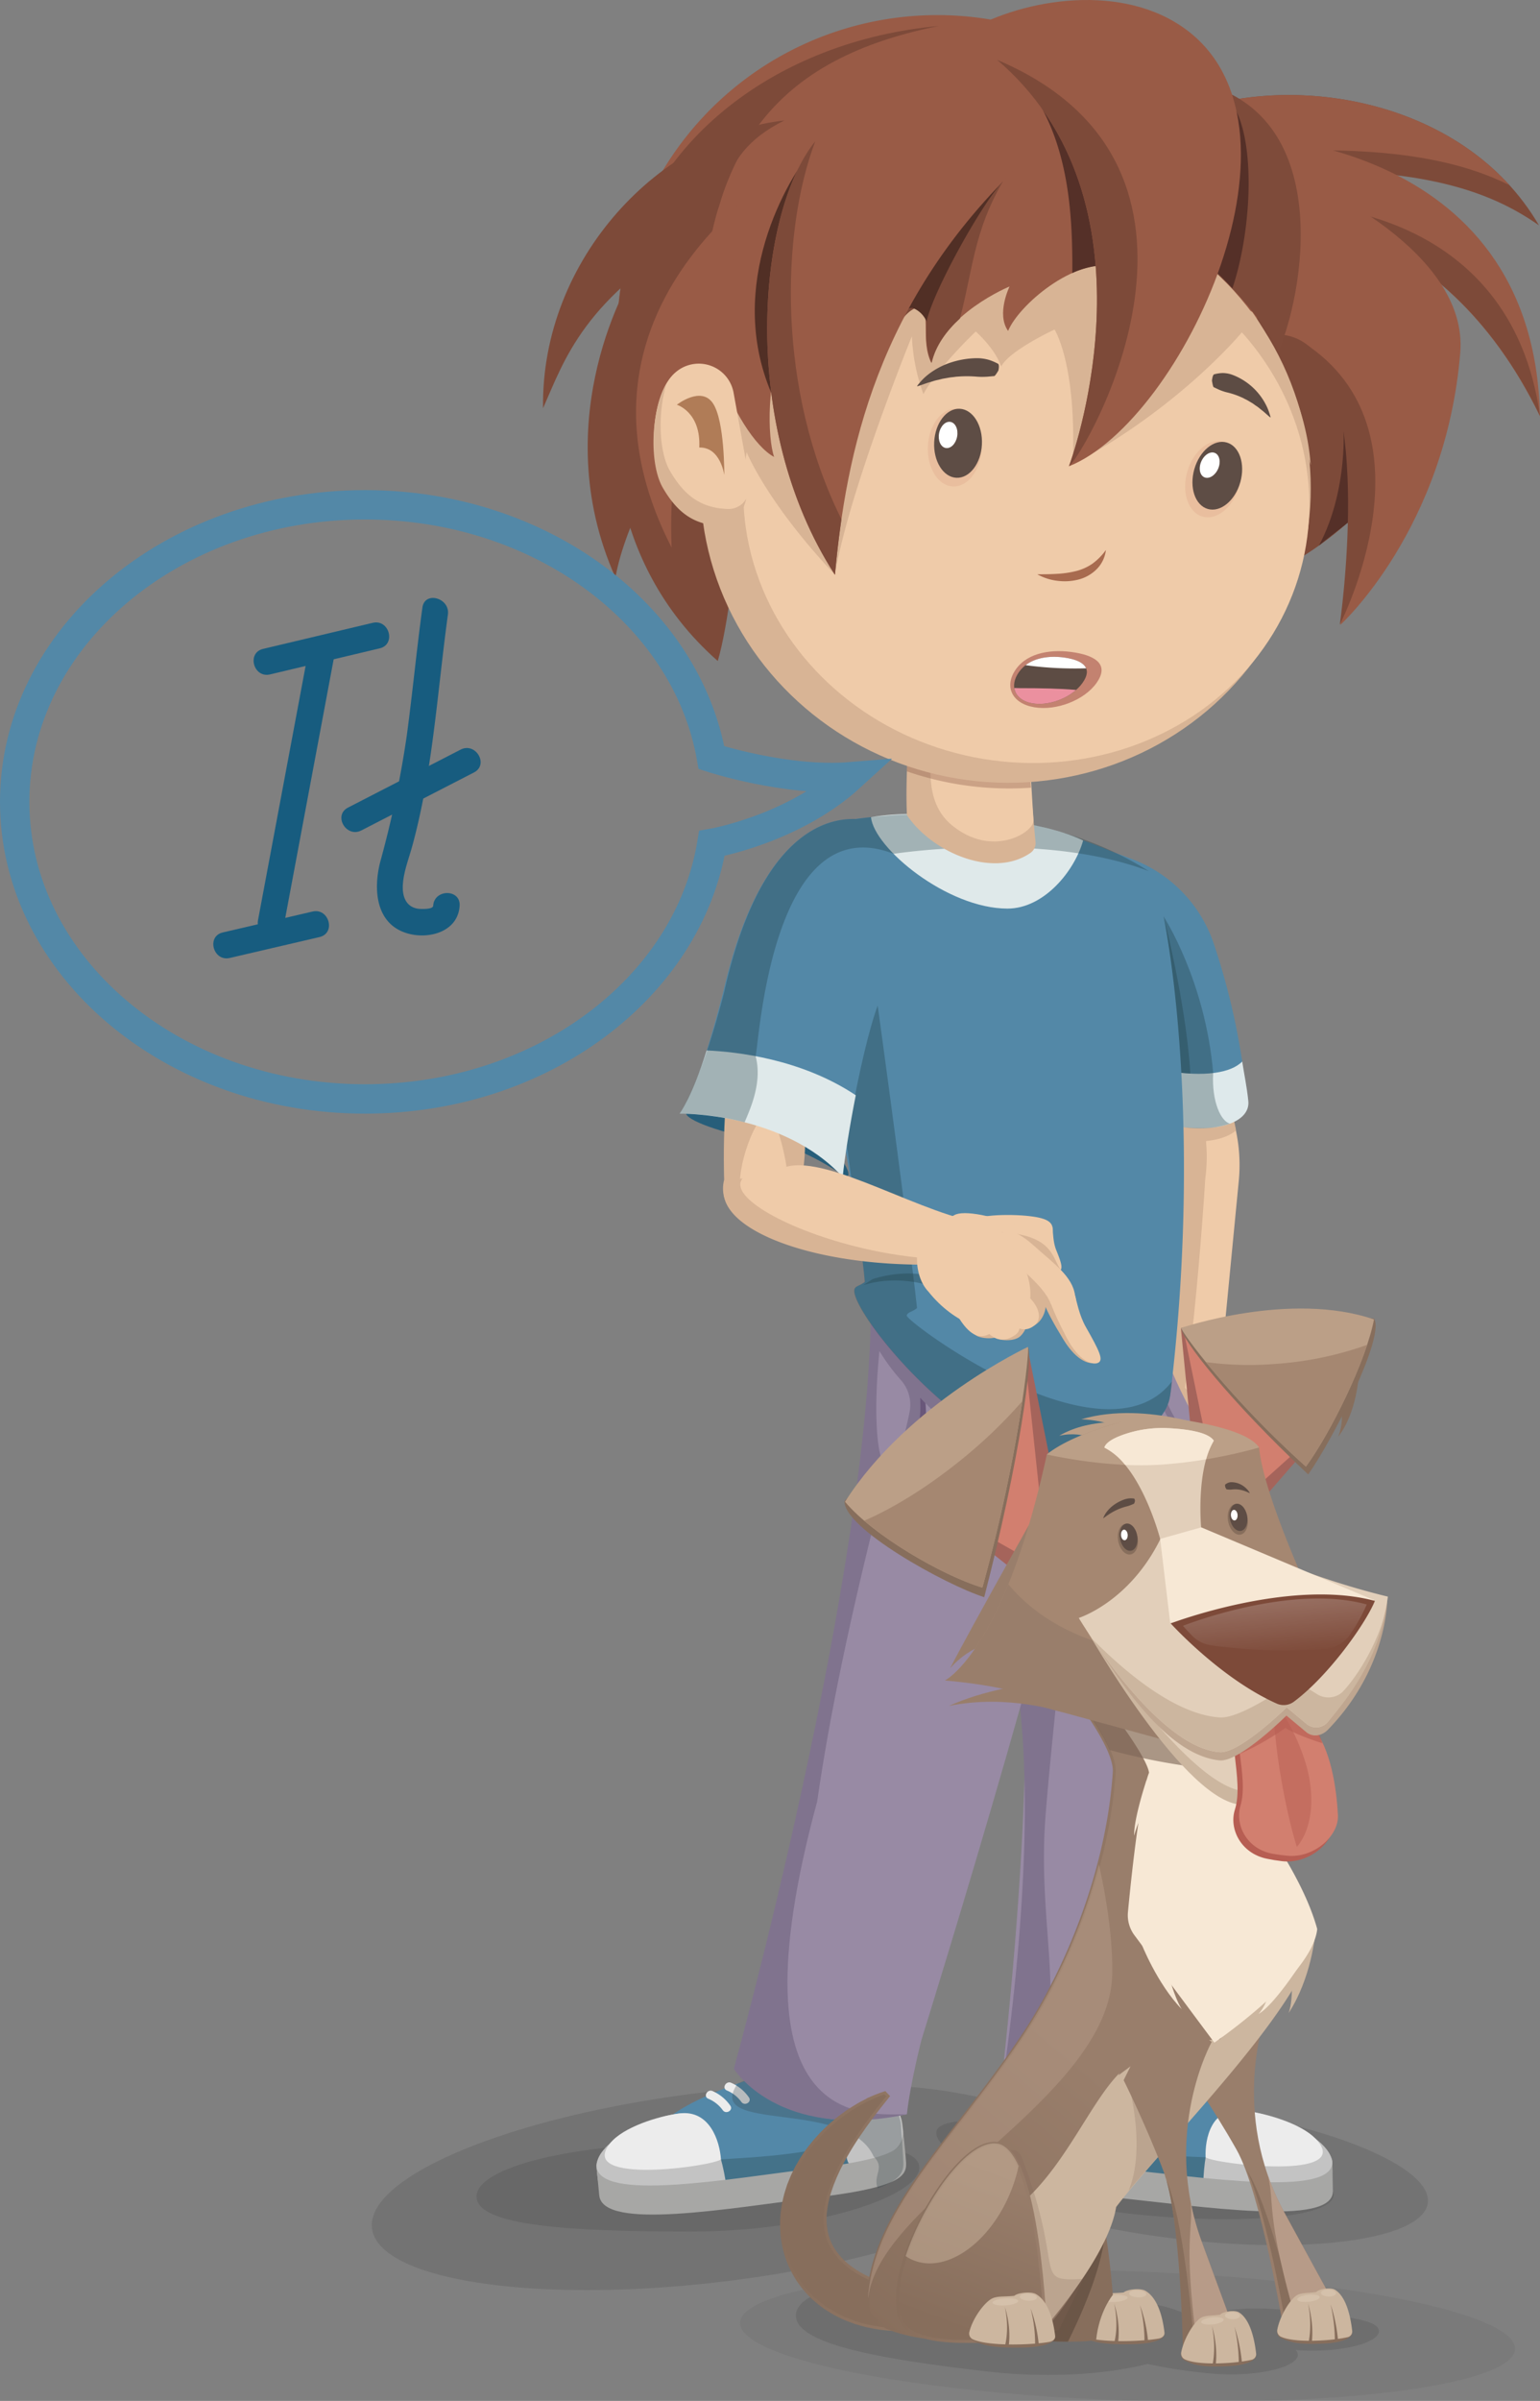 <svg xmlns="http://www.w3.org/2000/svg" xmlns:xlink="http://www.w3.org/1999/xlink" width="524.095" height="816.718" viewBox="0 0 524.095 816.718"><rect x="0" y="0" width="524.095" height="816.718" fill="#808080" stroke="none"/><defs><linearGradient id="18de9c8c-0587-4231-9248-091fd35092ae" x1="290.582" y1="600.072" x2="363.046" y2="600.072" gradientTransform="matrix(0.999, 0.034, -0.034, 0.999, -4.475, 141.322)" gradientUnits="userSpaceOnUse"><stop offset="0" stop-color="#876e5c"/><stop offset="1" stop-color="#997e6b"/></linearGradient><linearGradient id="1ff11282-b917-4124-b066-2e19a81046b1" x1="298.486" y1="628.904" x2="375.172" y2="532.655" xlink:href="#18de9c8c-0587-4231-9248-091fd35092ae"/><linearGradient id="071aa288-3445-4d69-aeb3-8938ac957910" x1="320.811" y1="529.226" x2="468.222" y2="529.226" xlink:href="#18de9c8c-0587-4231-9248-091fd35092ae"/><linearGradient id="56dd7d93-3edf-4289-942f-15a384660822" x1="450.058" y1="378.582" x2="453.627" y2="406.941" gradientTransform="matrix(0.999, 0.034, -0.034, 0.999, -4.475, 141.322)" gradientUnits="userSpaceOnUse"><stop offset="0" stop-color="#fff"/><stop offset="1" stop-color="#fff" stop-opacity="0"/></linearGradient><linearGradient id="cc55fb83-8fc6-4a99-b0d0-23bf91e97e82" x1="353.576" y1="640.092" x2="371.345" y2="587.421" xlink:href="#18de9c8c-0587-4231-9248-091fd35092ae"/><linearGradient id="69a55d36-606b-40cd-9e8d-fd9525df4619" x1="330.818" y1="609.72" x2="382.633" y2="609.72" xlink:href="#18de9c8c-0587-4231-9248-091fd35092ae"/></defs><title>Asset 11</title><g id="cf59d250-f898-438e-8c34-963f27797c54" data-name="Layer 2"><g id="abd6d3e1-676b-47fd-9413-fe6273f8a53e" data-name="Layer 1"><path d="M239.216,711.795c36.032-4.32,68.709-3.627,90.75.966a90.033,90.033,0,0,0,24.387,1.589,268.317,268.317,0,0,1,49.624,1.863c46.628,5.775,83.317,20.576,81.949,33.059s-40.277,17.92-86.905,12.145c-7.17-.888-14.104-1.99-20.702-3.263a135.102,135.102,0,0,0-66.686,4.302c-18.391,5.873-40.983,10.732-65.59,13.682-64.089,7.684-117.572-.49-119.457-18.258S175.128,719.479,239.216,711.795Z" opacity="0.1"/><path d="M162.177,747.193c0,10.033,31.911,11.918,72.965,11.918s77.702-11.718,77.702-21.752-35.28-8.333-76.333-8.333S162.177,737.16,162.177,747.193Z" opacity="0.1"/><path d="M453.858,746.888c-.778,7.363-31.441,10.159-68.489,6.246s-67.493-20.46-66.716-27.823,32.484-2.752,69.532,1.16S454.636,739.526,453.858,746.888Z" opacity="0.1"/><path d="M288.752,399.622c-.48,2.594-10.861-8.131-26.99-11.117s-28.815-7.509-28.334-10.103,13.944-2.276,30.073.71S289.232,397.028,288.752,399.622Z" fill="#275e7a"/><path d="M202.989,736.974c-.94-9.802,41.806-15.124,73.011-19.009s30.744.613,31.264,6.027,1.822,9.693-29.383,13.578S204.147,749.041,202.989,736.974Z" fill="#a7a7a5"/><path d="M228.97,719.28s46.32-12.86,47.311-12.983,22.55-1.192,22.55-1.192l5.719,22.793-2.595,4.66L247.569,746.81l-11.63-6.295Z" fill="#447289"/><path d="M287.648,726.57c-2.81,5.258-25.137,7.044-42.291,7.966-15.776.848-30.011-1.269-19.183-12.841,8.494-9.078,48.937-23.278,64.203-18.828C309.325,708.39,303.901,720.741,287.648,726.57Z" fill="#5388a8"/><path d="M247.569,746.81c.783,8.164-19.31,2.404-31.217,3.887s-12.539-5.136-13.322-13.299,16.343-16.993,28.251-18.475S246.786,738.647,247.569,746.81Z" fill="#c3c3c3"/><path d="M290.559,736.662c-4.864.606-1.365-14.223-2.206-22.995s3.102-9.259,7.966-9.865,10.062,11.986,10.904,20.758S295.423,736.056,290.559,736.662Z" fill="#c3c3c3"/><polygon points="202.983 736.907 202.983 736.907 202.983 736.907 202.983 736.907" fill="#a7a7a5"/><path d="M307.281,723.922l-.024.003h0c.519,5.414,1.822,9.692-29.383,13.578s-73.734,11.473-74.892-.595l.957,9.971.005-.001c1.351,11.946,43.748,4.387,74.879.511,31.042-3.865,29.915-8.12,29.391-13.493l.023-.003Z" fill="#a7a7a5"/><path d="M245.357,734.537c-2.316,2.291-49.441,9.043-37.693-5.497,4.415-5.464,16.401-9.219,23.616-10.117C241.534,717.646,244.939,728.316,245.357,734.537Z" fill="#ececec"/><path d="M240.998,713.912a11.553,11.553,0,0,1,4.954,3.886c1.085,1.583,3.686.084,2.59-1.514a14.313,14.313,0,0,0-6.03-4.962c-1.746-.788-3.273,1.797-1.514,2.59Z" fill="#ececec"/><path d="M247.33,711.102a11.553,11.553,0,0,1,4.954,3.886c1.085,1.583,3.686.084,2.59-1.514a14.313,14.313,0,0,0-6.03-4.962c-1.746-.788-3.273,1.797-1.514,2.59Z" fill="#ececec"/><path d="M453.427,735.479c-.174-9.859-44.015-14.392-76.019-17.701s-31.022,1.198-30.925,6.644-.73,9.766,31.274,13.075S453.641,747.617,453.427,735.479Z" fill="#a7a7a5"/><path d="M425.12,718.208S376.8,706.175,375.784,706.07s-22.942-.769-22.942-.769l-3.167,22.992,3.159,4.63L409.472,746.2l11.038-6.541Z" fill="#447289"/><path d="M366.615,726.639c3.445,5.226,26.23,6.596,43.684,7.196,16.052.552,30.205-1.843,17.925-13.256-9.632-8.953-52.163-22.443-67.091-17.686C342.607,708.798,349.509,721.095,366.615,726.639Z" fill="#5388a8"/><path d="M409.472,746.2c.145,8.211,19.804,2.048,32.017,3.31s12.091-5.394,11.946-13.605-18.479-16.75-30.691-18.013S409.327,737.989,409.472,746.2Z" fill="#c3c3c3"/><path d="M364.83,736.826c4.989.516-.253-14.306-.409-23.128s-4.2-9.238-9.188-9.753-8.8,12.225-8.644,21.047S359.842,736.311,364.83,736.826Z" fill="#c3c3c3"/><polygon points="453.426 735.412 453.426 735.412 453.426 735.412 453.426 735.412" fill="#a7a7a5"/><path d="M346.457,724.352l.024.003h0c.096,5.445-.73,9.766,31.274,13.075s75.885,10.12,75.67-2.017l.177,10.029-.005,0c.005,12.019-43.739,5.234-75.667,1.933-31.837-3.292-31.186-7.585-31.273-12.99l-.024-.003Z" fill="#a7a7a5"/><path d="M410.3,733.836c2.605,2.256,51.038,8.141,37.488-6.233-5.092-5.402-17.645-8.945-25.045-9.71C412.227,716.805,410.008,727.582,410.3,733.836Z" fill="#ececec"/><path d="M410.669,710.465a12.752,12.752,0,0,0-5.585,5.084,1.501,1.501,0,0,0,2.59,1.514,10.012,10.012,0,0,1,4.508-4.008c1.733-.851.214-3.439-1.514-2.59Z" fill="#ececec"/><path d="M403.943,707.764a12.752,12.752,0,0,0-5.585,5.084,1.501,1.501,0,0,0,2.59,1.514,10.012,10.012,0,0,1,4.508-4.008c1.733-.851.214-3.439-1.514-2.59Z" fill="#ececec"/><g opacity="0.29"><path d="M404.363,711.824c-14.843-6.303-32.186-11.121-40.972-9.137a33.258,33.258,0,0,0-3.628,1.03c-.745-.183-1.529-.337-2.341-.493-4.139-.794-8.258,7.812-9.827,15.804a10.57,10.57,0,0,0-.654,3.774l-.024-.005-.689,10.007.024.004c-.262,3.712-.824,6.869,9.102,10.442,1.769-4.761-2.795-6.872,1.462-10.891C365.857,723.821,387.648,714.938,404.363,711.824Zm-57.428,11.045c-.022.319-.047.634-.068.946.021-.323.047-.65.07-.981Z" fill="#354349"/></g><g opacity="0.29"><path d="M251.033,708.779c14.103-6.303,31.668-6.897,40.016-4.913a30.39,30.39,0,0,1,3.447,1.03c.708-.183,1.452-.337,2.225-.493,3.933-.794,7.846,7.812,9.337,15.804a11.068,11.068,0,0,1,.622,3.774l.023-.005.655,10.007-.022.004c.249,3.712.783,6.869-8.648,10.442-1.681-4.761,2.656-6.872-1.389-10.891C288.353,713.667,239.15,725.958,251.033,708.779Zm55.651,15.269c.021.319.044.634.064.946-.02-.323-.044-.65-.066-.981Z" fill="#354349"/></g><path d="M416.671,371.16l2.647,8.515A56.017,56.017,0,0,1,421.583,401.7l-8.913,92.127-28.667-18,10-104.667Z" fill="#efcba9"/><path d="M407.801,476.686c-11.585-9.972-15.154-24.82-7.972-33.164,4.139-4.809-5.825-72.361-5.825-72.361l-10,104.667,28.667,18,1.245-12.864A37.758,37.758,0,0,1,407.801,476.686Z" fill="#d8b495"/><path d="M406.381,370.198l2.337,8.605a56.017,56.017,0,0,1,1.467,22.092s-5.086,82.682-12.24,91.744c-5.243,6.642-27.997-19.025-27.997-19.025l13.78-104.236Z" fill="#d8b495"/><path d="M419.038,377.893l-2.647-8.515h-4.144a48.318,48.318,0,0,1-13.26,0h-5.263l-1.444,15.11a8.248,8.248,0,0,0,4.405,2.89c11.518,2.094,20.072.578,23.96-2.856A56.008,56.008,0,0,0,419.038,377.893Z" fill="#d8b495"/><path d="M396.737,461.577s9.833,24.833,17.833,31.167c.033,11.333-13.936,25.346-13.936,25.346S393.57,652.744,404.57,703.744C375.237,724.077,339.904,716.41,339.904,716.41s22.129-179.333-3-190.667C329.904,488.077,396.737,461.577,396.737,461.577Z" fill="#988aa4"/><path d="M398.903,519.336s-7.012,46.384-.561,98.39c-.392-50.222,2.191-99.494,2.191-99.494s13.969-14.013,13.936-25.346a28.87,28.87,0,0,1-5.489-6.508C413.173,500.58,398.903,519.336,398.903,519.336Z" fill="#80738e"/><path d="M401.896,687.068c-8.08,9.509-19.41,12.559-28.058,14.894a13.472,13.472,0,0,1-16.886-14.689c2.256-17.845-3.355-41.041-1.135-69.546,2.198-28.235,6.25-58.677,7.015-80.796a9.2,9.2,0,0,1,5.513-8.185,23.23,23.23,0,0,0,5.914-3.726,31.691,31.691,0,0,1-11.319,2.794c-.188-12.02-1.914-20.286-6.393-22.305-1.627-8.755.738-16.907,5.323-24.263C346.937,492.456,321.953,509.17,325.281,527.077c42.217,28,14.623,189.333,14.623,189.333s35.333,7.667,64.667-12.667C403.913,700.695,402.43,690.667,401.896,687.068Z" fill="#80738e"/><path d="M300.273,441.471c.44,92.106-46.676,262.273-46.676,262.273s11.165,24.599,55.04,15.474c1.125-10.5,5.001-25.474,5.001-25.474S370.93,510.41,373.597,469.077,314.105,427.603,300.273,441.471Z" fill="#988aa4"/><path d="M300.012,507.982c14.276-8.905,16.305-25.155,9.776-51.155-3.3,1.287-11.519-17.208-13.365-15.357.44,92.106-46.676,262.273-46.676,262.273s15.015,24.599,58.891,15.474c-13.635-.124-61.198,6.526-30.529-106.432C282.023,585.461,288.981,551.122,300.012,507.982Z" fill="#80738e"/><path d="M397.704,476.947c-39.159,70.38-102.613-22.108-100.841-23.503C294.613,430.944,411.973,419.577,397.704,476.947Z" fill="#80738e"/><path d="M364.315,494.781l-.984,8.99c-.294,2.977-.593,5.95-.6,8.886a23.639,23.639,0,0,0,.279,4.308,8.655,8.655,0,0,0,.547,1.944,4.099,4.099,0,0,0,.467.782.929.929,0,0,0,.229.248c.043.079.223.117.327.187a12.39,12.39,0,0,0,4.176.467c1.491.003,2.994-.102,4.513-.186a27.3,27.3,0,0,1-4.425,1.164,11.35,11.35,0,0,1-4.795.023,2.771,2.771,0,0,1-.686-.302,2.48,2.48,0,0,1-.606-.502,5.426,5.426,0,0,1-.769-1.102,10.377,10.377,0,0,1-.834-2.349,23.503,23.503,0,0,1-.421-4.694,48.706,48.706,0,0,1,1.063-9.111A54.089,54.089,0,0,1,364.315,494.781Z" fill="#80738e"/><path d="M262.777,415.312c-11.63,2.89-18.462-5.873-16.335-13.985,0,0-1.48-42.907,6.707-47.693,5.827-3.406,23.345.693,26.117,6.848,2.268,5.036-5.603,21.371-5.603,21.371C275.051,397.702,271.941,411.702,262.777,415.312Z" fill="#d8b495"/><path d="M261.59,410.577c-2.58,0-6.035.199-8.274-2.25-4.419-4.833,1.721-24.685,7-29.471,3.758-3.406,11.001,27.418,6.625,30.596C264.928,411.284,263.818,410.577,261.59,410.577Z" fill="#efcba9"/><path d="M413.638,498.085a45.725,45.725,0,0,1-20.51-45.258" fill="none" stroke="#80738e" stroke-miterlimit="10" stroke-width="2"/><path d="M367.498,287.056s14,91.166,30.5,94.115,21.506-13.281,24.749-20.074a236.328,236.328,0,0,0-9.83-40.55,46.661,46.661,0,0,0-27.81-28.364c-8.639-3.229-17.126-6.355-17.609-6.355Z" fill="#5388a7"/><path d="M422.748,361.096c-3.744,3.871-12.84,5.383-25.795,3.165-12-2.054-22.753-46.196-28.34-73.82,2.698,16.649,15.351,89.728,29.968,92.386,16.5,3,26.932-1.405,26.25-8.25C424.351,369.764,423.424,365.49,422.748,361.096Z" fill="#dee9eb"/><path d="M396.952,364.261a71.243,71.243,0,0,0,8.147.938c-1.437-23.852-9.06-53.367-9.06-53.367l-16.578,22.277C384.547,350.184,390.574,363.169,396.952,364.261Z" fill="#1b373f" opacity="0.31"/><path d="M377.883,336.23c5.518,22.903,12.945,45.142,20.963,46.6,4.004.728,11.47,2.163,19.759-.604-3.039-.702-6.289-7.399-5.736-17.212-2.679-31.522-16.83-53.182-16.83-53.182Z" fill="#1b373f" opacity="0.31"/><path d="M392.874,297.827c7.889,28.681,15.049,97.56,5.415,176.425a14.456,14.456,0,0,1-2.332,6.346c-36.403,53.85-107.661-33.029-105.083-42.022.337-1.177,1.728-1.105,3.5-2.5-2.25-22.5-5.75-38.75-9.75-63.25-2.878-9.875-21.305-73.096,2.25-93.5C303.124,275.827,359.124,274.327,392.874,297.827Z" fill="#5388a7"/><path d="M308.575,447.486c.337-1.177,1.728-1.105,3.5-2.5-1.64-16.399-15.559-121.037-18.236-136.41-.506,3.41-9.11,32.667-9.333,35-4.739-5.136,9.19,80.923,9.767,92.5-1.772,1.395-3.163,1.323-3.5,2.5-1.711,5.971,29.124,46.261,60.697,56.916-.035-.023-.069-.047-.104-.07,16.049,5.482,32.306,3.351,44.593-14.825a14.456,14.456,0,0,0,2.332-6.346q.263-2.154.508-4.297C375.823,499.75,308.023,449.412,308.575,447.486Z" fill="#1b373f" opacity="0.31"/><path d="M296.139,279.452s-33.833-12.5-50,57.938c-7.872,30.961-13.5,40.341-13.5,40.341s33.5,0,54,22.221c1.5-15.669,10.167-61,15.5-63.964,7.5-4.536,11.5-28.036,11.5-28.036Z" fill="#5388a7"/><path d="M240.499,357.331c-4.886,15.62-9.198,21.503-9.198,21.503s34.99-.672,55.49,21.548c.589-6.151,2.282-16.873,4.445-27.809C272.665,360.192,250.642,357.771,240.499,357.331Z" fill="#dfe9ea"/><path d="M246.376,404.26c-.174-5.612,10.377-.895,21.247-7.358a11.53,11.53,0,0,1,5.384.661c13.866,5.268,41.474,16.188,62.867,18.794a10.415,10.415,0,0,1,9.236,8.417c.276,1.548.14,2.791-.857,3.091C291.434,436.088,244.086,421.198,246.376,404.26Z" fill="#d8b495"/><path d="M296.423,277.987c1.016,10.476,25.897,31.09,46.451,31.09,12.548,0,22.919-12.987,25.738-23.174C352.624,278.077,313.483,274.91,296.423,277.987Z" fill="#dfe9ea"/><path d="M304.096,290.441c16.193-2.314,57.145-5.495,86.882,5.909-36.036-22.774-80.047-20.543-99.668-17.738-10.099-.373-32.806,4.84-44.84,58.778-7.872,30.961-15.169,41.443-15.169,41.443a90.832,90.832,0,0,1,22.106,2.939c1.722-4.174,6.159-13.445,3.739-22.496C258.306,355.209,262.549,274.246,304.096,290.441Z" fill="#1b373f" opacity="0.31"/><path d="M309.314,246.994c-.44,9.583-1.149,21.34-.649,30.34,8.832,12.925,29.518,21.492,42.023,12.792a4.069,4.069,0,0,0,1.723-3.729c-1.636-16.967-2.746-33.107-1.787-39.82C338.191,235.14,318.23,234.422,309.314,246.994Z" fill="#d8b495"/><path d="M322.389,240.383c-.215,6.866-5.717,14.076-5.75,21.361-.037,8.257,1.888,15.249,8.642,20,13.341,9.751,26.805,1.212,26.444-2.799-1.113-16.967-1.881-32.266-1.229-38.979C342.036,228.529,328.455,227.81,322.389,240.383Z" fill="#efcba9"/><path d="M309.314,246.994c-.22,4.796-.508,10.137-.677,15.404a106.588,106.588,0,0,0,34.837,5.813c2.485,0,4.949-.09,7.391-.257-.632-9.39-.836-17.206-.24-21.378C338.19,235.14,318.23,234.422,309.314,246.994Z" fill="#7c4838" opacity="0.31"/><path d="M490.502,117.223c-5.927,57.054-64.95,97.673-131.831,90.724S242.378,149.115,248.305,92.061s44.748-90.578,111.629-83.63c23.31,2.422,43.842,17.204,64.502,27.736,17.107,8.721,35.279,12.087,46.415,25.011C484.856,77.43,492.652,96.519,490.502,117.223Z" fill="#7d4a39"/><path d="M397.667,40.703c38.005-17.596,100.318-8.32,126.08,35.956-14.648-10.269-36.514-19.59-83.19-18.45C428.979,58.492,387.316,45.496,397.667,40.703Z" fill="#7d4a39"/><path d="M420.851,46.114s101.225-.659,103.231,95.464c-34.002-70.146-91.981-69.02-91.981-69.02Z" fill="#995b46"/><path d="M442.19,69.819l-10.075,2.665s57.978-1.126,91.98,69.02C514.057,69.098,442.19,69.819,442.19,69.819Z" fill="#7d4a39"/><path d="M444.845,61.616s55,23.254,52.113,58.363c-4.934,60.005-40.774,92.555-40.774,92.555s14.059-96.502-20.547-98.722c2.302-16.851-14.137-27.702-14.137-27.702Z" fill="#995b46"/><path d="M209.423,142s-4.933,47.84,34.85,82.858c7.07-24.166,10.853-95.516,10.853-95.516Z" fill="#7d4a39"/><path d="M426.512,132.061c-9.898,59.38-63.788,18.008-123.167,8.11s-101.764,15.425-91.866-43.955a109,109,0,0,1,215.033,35.845Z" fill="#995b46"/><path d="M237.84,119.534c1.635-65.156,22.206-98.769,81.647-110.693-55,4.972-99.994,39.302-108.008,87.375-9.898,59.38,40.371,117.234,112.281,129.221q6.494,1.083,12.915,1.619C280.147,212.097,231.898,176.733,237.84,119.534Z" fill="#7d4a39"/><ellipse cx="342.421" cy="165.185" rx="101" ry="104" transform="matrix(0.164, -0.986, 0.986, 0.164, 123.181, 475.784)" fill="#d8b495"/><ellipse cx="349.279" cy="169.657" rx="89.716" ry="96.5" transform="translate(124.5 486.286) rotate(-80.536)" fill="#efcba9"/><path d="M254.093,153.79s6.786,17.064,30.048,41.725c4.741-28.441,26.197-81.13,26.197-81.13a64.82,64.82,0,0,0,3.925,19.683c4.65-8.791,17.803-21.299,17.803-21.299s6.494,5.645,8.658,11.919c2.768-5.452,18.151-12.59,18.151-12.59s7.66,11.824,6.175,45.926c36.748-19.607,57.594-44.989,57.594-44.989s14.153,10.683,23.397,45.219c-1.691-26.767-19.848-52.098-19.848-52.098L369.355,69.143,275.829,81.169l-22.114,38.985Z" fill="#d8b495"/><path d="M339.789,125.97c.345-1.741.042-2.219-.29-2.308-.326-.171-.656-.336-.983-.487a17.645,17.645,0,0,0-2.035-.774,14.728,14.728,0,0,0-4.249-.549,29.384,29.384,0,0,0-8.181,1.316,25.451,25.451,0,0,0-6.905,3.308,21.727,21.727,0,0,0-2.777,2.23,23.299,23.299,0,0,0-2.234,2.556.077.077,0,0,0,.032.117.123.123,0,0,0,.094.01l.011-.003c1.219-.375,2.33-.809,3.462-1.178.577-.173,1.16-.325,1.711-.507a13.58,13.58,0,0,1,1.695-.452c.577-.122,1.121-.279,1.674-.413l1.699-.291a16.163,16.163,0,0,1,1.679-.242c.566-.049,1.1-.17,1.667-.183a39.938,39.938,0,0,1,6.582.011,24.06,24.06,0,0,0,3.242.027c.542-.017,1.113-.099,1.672-.135.289-.035.57-.061.851-.081.278.051.577-.259,1.518-1.82l.016-.026A.396.396,0,0,0,339.789,125.97Z" fill="#5d4c44"/><path d="M372.015,97.124" fill="#efcba9"/><path d="M379.358,90.576c-13.946-3.001-32.825,13.452-36.278,22.001-4.11-5.754.494-15.125.494-15.125s-22.852,9.37-26.633,25.974c-3.781-7.727.065-17.433-3.945-18.906-8.056-.329-17.756,27.454-17.756,27.454l18.908-76.938,18.907-22.193,57.868,5.591S388.781,80.313,379.358,90.576Z" fill="#995b46"/><path d="M315.669,50.474l-1.404,4.582-18.908,76.938s9.7-27.783,17.756-27.454c4.01,1.472.164,11.179,3.945,18.906,1.371-6.019,5.25-11.082,9.636-15.098,5-19.092,4.685-32.053,18.238-52.489C340.275,50.09,329.355,48.086,315.669,50.474Z" fill="#7d4a39"/><path d="M215.507,93.338S185.092,142,209.458,196.475c3.039-18.195,18.401-45.155,27.912-65.454-.16-7.706,4.278-23.305,9.024-28.352-.899-1.272-7.58,3.158-7.58,3.158Z" fill="#7d4a39"/><path d="M448.857,185.596c3.481-3.055,13.058-9.88,16.145-13.315.072-20.877-3.524-34.275-9.668-37.707C458.122,139.892,459.374,166.03,448.857,185.596Z" fill="#553028"/><path d="M266.913,40.981c-41.636,4.52-82.858,46.667-82.101,97.887,7.255-16.351,13.798-37.681,54.379-60.772C249.256,72.368,241.067,53.806,266.913,40.981Z" fill="#7d4a39"/><path d="M379.476,91.393c3.171-3.454-3.36-10.257-.687-18.166a64.546,64.546,0,0,0-17.761-36.886L352.7,33.584c11.206,18.092,12.369,40.599,12.225,59.318C366.395,92.069,375.372,88.644,379.476,91.393Z" fill="#553028"/><path d="M443.593,116.526c24.003,16.034,12.361,95.97,12.361,95.97S490.114,146.591,443.593,116.526Z" fill="#7d4a39"/><path d="M274.118,53.248s-89.409,47.466-45.551,133.023c-3.366-77.88,48.199-104.408,48.199-104.408Z" fill="#995b46"/><path d="M400.793,39.344c9.055,5.518,32.66,12.087,40.928,11.885,36.165-.883,57.43,4.515,71.989,11.767C485.119,31.618,434.573,25.458,400.793,39.344Z" fill="#995b46"/><path d="M383.895,72.865c17.381,7.503,39.831,25.183,51.29,46.526,9.783-23.539,18.655-86.039-33.247-92.3-25.576-8.418-12.92-11.91-16.52,6.37C409.621,40.67,372.717,56.394,383.895,72.865Z" fill="#7e4b3a"/><path d="M401.938,27.091c-25.576-8.418-12.92-11.91-16.52,6.37,24.203,7.208-12.7,22.933-1.523,39.404a104.847,104.847,0,0,1,35.537,25.189c6.194-18.587,7.825-46.55,1.417-60.051C415.183,31.078,412.192,30.466,401.938,27.091Z" fill="#553028"/><path d="M327.465,11.636C346.079.058,379.57-6.146,401.938,8.843c48.332,32.388.407,134.396-38.145,149.766C369.383,143.32,395.361,54.381,327.465,11.636Z" fill="#995b46"/><path d="M267.051,114.064c-.646-25.011-13.853-29.912-20.702-23.63-14.798,13.573,4.024,58.037,17.101,65.005C261.15,148.789,260.788,128.879,267.051,114.064Z" fill="#995b46"/><path d="M339.357,20.368c52.762,45.083,29.669,123.93,24.437,138.242C369.592,153.93,425.857,56.93,339.357,20.368Z" fill="#7d4a39"/><path d="M254.651,161.27l-4.978-27.572a12.043,12.043,0,0,0-19.724-7.078c-8.342,6.953-9.505,29.008-4.162,37.894s11.238,12.303,19.794,12.686c5.959.267,8.211-6.492,9.029-10.62A14.25,14.25,0,0,0,254.651,161.27Z" fill="#efcba9"/><path d="M230.35,137.682s8.27-6.523,12.289-.466,3.843,24.345,3.843,24.345-1.281-9.552-8.503-9.319C238.561,140.128,230.35,137.682,230.35,137.682Z" fill="#b07c57"/><path d="M247.724,173.15c-8.562-.35-14.444-3.844-19.743-12.988-3.738-6.45-4.197-19.674-1.202-29.445-5.466,9.484-5.767,27.341-1.222,35.183,5.3,9.144,11.182,12.639,19.743,12.988,5.205.213,7.611-5.085,8.698-9.271A7.038,7.038,0,0,1,247.724,173.15Z" fill="#d8b495"/><path d="M297.199,127.868c-.232.906-.356,1.448-.356,1.448Z" fill="#512f25"/><path d="M341.194,61.902c-5.103-5.635-7.604-17.51-21.486-14.168l-3.956,4.644-18.552,75.49c1.355-5.298,6.493-23.41,13.372-23.129a8.425,8.425,0,0,1,4.747,4.627C317.641,98.821,334.351,68.918,341.194,61.902Z" fill="#512f25"/><path d="M269.227,134.161c-5.007-30.792-1.879-61.084,5.883-81.626-10.279,13.543-29.746,51.107-9.203,88.154Z" fill="#512f25"/><path d="M348.096,55.12c-49.897,46.934-60.173,99.46-63.955,140.395-33.865-52.28-25.889-127.492-5.01-149.357C279.131,46.158,340.553,39.455,348.096,55.12Z" fill="#995b46"/><path d="M277.445,48.082c-19.598,24.054-26.241,96.586,6.696,147.433.56-6.059,1.264-12.373,2.216-18.884C264.549,132.878,265.666,79.255,277.445,48.082Z" fill="#7d4a39"/><path d="M353.021,195.359c2.348-.012,4.583-.014,6.778-.157a33.906,33.906,0,0,0,6.343-.925,17.236,17.236,0,0,0,5.619-2.518,20.309,20.309,0,0,0,4.605-4.675,11.107,11.107,0,0,1-3.055,6.453,13.503,13.503,0,0,1-6.415,3.642,18.97,18.97,0,0,1-7.191.371A18.25,18.25,0,0,1,353.021,195.359Z" fill="#a86b4f"/><path d="M412.46,129.442c.206-1.762.571-2.139.852-2.136.299-.077.598-.148.892-.205a12.142,12.142,0,0,1,1.783-.2,9.775,9.775,0,0,1,3.433.605,21.281,21.281,0,0,1,11.942,11.329,24.357,24.357,0,0,1,1.032,3.047.083.083,0,0,1-.132.088l-.007-.006c-.84-.684-1.581-1.396-2.355-2.052-.398-.32-.808-.621-1.185-.942a10.04,10.04,0,0,0-1.187-.885c-.412-.271-.791-.566-1.181-.842l-1.234-.732a11.33,11.33,0,0,0-1.232-.679c-.424-.198-.803-.456-1.239-.619a26.82,26.82,0,0,0-5.09-1.741,16.132,16.132,0,0,1-2.513-.837c-.414-.161-.833-.391-1.255-.575-.214-.111-.424-.21-.635-.304-.229-.025-.375-.401-.679-2.15l-.005-.03A.473.473,0,0,1,412.46,129.442Z" fill="#5d4c44"/><ellipse cx="412.865" cy="162.988" rx="13.25" ry="9.167" transform="translate(143.007 515.407) rotate(-74.1)" fill="#db9b7f" opacity="0.25"/><ellipse cx="414.271" cy="161.832" rx="11.753" ry="8.131" transform="translate(145.139 515.92) rotate(-74.1)" fill="#5e4d45"/><ellipse cx="411.684" cy="158.23" rx="4.513" ry="3.123" transform="translate(102.034 472.295) rotate(-66.43)" fill="#fff"/><ellipse cx="324.939" cy="152.234" rx="13.25" ry="9.167" transform="translate(156.916 469.297) rotate(-87.183)" fill="#db9b7f" opacity="0.25"/><ellipse cx="326.046" cy="150.791" rx="11.753" ry="8.131" transform="translate(159.412 469.031) rotate(-87.183)" fill="#5e4d45"/><ellipse cx="322.711" cy="147.868" rx="4.513" ry="3.123" transform="matrix(0.182, -0.983, 0.983, 0.182, 118.571, 438.271)" fill="#fff"/><path d="M296.899,435.152l-3.113,2.036s19.632-7.419,39.706,9.647C321.315,426.16,296.899,435.152,296.899,435.152Z" fill="#1b373f" opacity="0.31"/><path d="M314.956,477.311l-1.862-1.968a39.54,39.54,0,0,1-13.083,32.639C317.873,500.217,314.956,477.311,314.956,477.311Z" fill="#69577a"/><path d="M400.514,520.5c.076-1.568.12-2.41.12-2.41s-1.836,1.675-7.505,3.487C396.379,521.889,398.908,521.531,400.514,520.5Z" fill="#69577a"/><path d="M302.43,513.827s20.421-4.796,17.028-36.112" fill="none" stroke="#80738e" stroke-miterlimit="10" stroke-width="2"/><path d="M299.292,459.577l-.002.001c-2.146,21.086-.928,38.687,2.688,39.194,2.428.341,5.314-7.119,7.568-18.444a12.616,12.616,0,0,0-2.85-10.751A66.452,66.452,0,0,1,299.292,459.577Z" fill="#988aa4"/><path d="M124.22,171.719c59.814,0,109.336,37.339,117.904,86.018,0,0,25.367,8.273,47.295,6.504-19.655,17.951-47.142,22.647-47.142,22.647-8.101,49.129-57.865,86.942-118.056,86.942C58.376,373.831,5,328.586,5,272.775S58.376,171.719,124.22,171.719Z" fill="none" stroke="#5388a7" stroke-miterlimit="10" stroke-width="10"/><path d="M373.18,232.313c-4.145,5.859-13.647,9.561-21.224,8.271s-10.358-7.087-6.213-12.945,12.62-6.944,20.197-5.653S377.325,226.455,373.18,232.313Z" fill="#c38270"/><path d="M368.419,232.285c-3.442,4.864-11.075,7.982-17.05,6.964s-8.028-5.786-4.587-10.651,10.191-5.814,16.166-4.796S371.861,227.42,368.419,232.285Z" fill="#5d4c44"/><path d="M366.216,234.695c-5.544-.479-12.062-.604-19.056-.604-.663,0-1.322-.02-1.976-.052.375,2.576,2.549,4.59,6.186,5.209C356.283,240.086,362.312,238.123,366.216,234.695Z" fill="#eb909f"/><path d="M349.027,226.274a123.457,123.457,0,0,0,17.022,1.122c1.21,0,2.4-.021,3.58-.052-.753-1.808-3.192-2.947-6.68-3.542C358.088,222.974,352.715,223.449,349.027,226.274Z" fill="#fff"/><path d="M267.623,396.902c14.799-4.015,46.858,16.85,68.251,19.456,4.683.57,13.788,8.382,9.089,9.619C297.976,438.352,217.937,399.239,267.623,396.902Z" fill="#efcba9"/><path d="M331.364,439.733c2.092-1.769,11.758-.49,16.1,3.632s1.717,9.526-.375,11.295-6.89,1.413-8.692.324C333.175,451.829,329.272,441.503,331.364,439.733Z" fill="#d8b495"/><path d="M325.214,439.076c2.092-1.769,11.758-.49,16.1,3.632s1.717,9.526-.375,11.295-6.89,1.413-8.692.324C327.025,451.172,323.122,440.845,325.214,439.076Z" fill="#d8b495"/><path d="M339.1,424.446c.145-2.907,6.154-2.228,12.506-1.492s8.484,3.09,8.338,5.997-2.513,5.267-8.865,4.531S338.954,427.353,339.1,424.446Z" fill="#d8b495"/><path d="M358.601,437.05c-1.818.982-10.581-4.069,3.295,18.622,4.801,7.851,9.55,8.762,11.25,7.588s-.011-4.168-5.096-11.841S363.825,434.229,358.601,437.05Z" fill="#d8b495"/><path d="M335.555,423.807c-1.9,3.615,16.174,11.993,20.133,20.681,7.197,5.567,9.671.746,7.849-3.732-1.262-6.344-8.007-10.28-15.204-15.847S337.455,420.192,335.555,423.807Z" fill="#d8b495"/><path d="M330.384,416.082c.145-2.907,13.033-3.196,19.972-2.392s8.085,2.416,7.94,5.324-1.486,4.412-8.425,3.608S330.239,418.99,330.384,416.082Z" fill="#efcba9"/><path d="M355.807,416.096c-2.339.385-9.272-3.136-4.534,11.407a7.301,7.301,0,0,0,8.464,5.294c2.271-.595,1.77-2.506-.24-7.449S359.428,415.499,355.807,416.096Z" fill="#efcba9"/><path d="M324.009,414.199c1.054-2.723,10.469-1.689,21.029,2.309s13.518,7.367,12.464,10.089-5.722,3.768-16.282-.23S322.954,416.922,324.009,414.199Z" fill="#efcba9"/><path d="M361.127,436.481c-1.921.784-10.404-5.01,1.862,18.547,4.244,8.151,8.986,9.504,10.802,8.519s.319-4.081-4.226-12.085S366.647,434.226,361.127,436.481Z" fill="#efcba9"/><path d="M341.424,419.165c-2.352-.18,3.531,6.987,13.394,18.678,3.413,4.045,6.074,4.532,7.954,3.126s2.577-4.394-1.146-8.217S359.675,420.559,341.424,419.165Z" fill="#d8b495"/><path d="M330.764,435.549c2.762-1.479,9.885,5.071,13.687,10.367s2.842,7.332.08,8.811-6.281,1.84-10.082-3.456S328.002,437.027,330.764,435.549Z" fill="#efcba9"/><path d="M337.43,435.13c2.092-1.769,11.758-.49,16.1,3.632s1.717,9.526-.375,11.295-5.061,2.662-9.403-1.46S335.338,436.899,337.43,435.13Z" fill="#d8b495"/><path d="M338.815,421.28c-2.213,3.354,15.445,13.31,18.769,22.198,6.854,6.148,9.745,1.669,8.254-2.89-.776-6.332-7.301-10.839-14.155-16.988S341.028,417.926,338.815,421.28Z" fill="#efcba9"/><path d="M322.911,434.619c2.364-1.265,9.235,5.419,13.037,10.715s3.094,7.197.73,8.463-5.489,1.416-9.291-3.88S320.547,435.884,322.911,434.619Z" fill="#efcba9"/><path d="M317.974,416.092c7.641-4.617,17.036-4.29,25.665,6.579s9.43,23.422,1.79,28.039-20.83-.452-29.459-11.321C310.577,433.825,310.334,420.709,317.974,416.092Z" fill="#efcba9"/><path d="M336.506,435.791c2.092-1.769,9.07,1.051,13.412,5.173s4.404,7.984,2.312,9.754-5.061,2.662-9.403-1.46S334.414,437.56,336.506,435.791Z" fill="#efcba9"/><path d="M105.298,219.621,87.81,313.001c-1.06,5.661,7.612,8.087,8.678,2.393l17.488-93.38c1.06-5.661-7.612-8.087-8.678-2.393Z" fill="#175c7f"/><path d="M78.205,325.871l30.539-7.109c5.639-1.313,3.252-9.992-2.393-8.678l-30.539,7.109c-5.639,1.313-3.252,9.992,2.393,8.678Z" fill="#175c7f"/><path d="M91.916,229.416l37.312-8.867c5.633-1.339,3.248-10.019-2.393-8.678L89.524,220.738c-5.633,1.339-3.248,10.019,2.393,8.678Z" fill="#175c7f"/><path d="M143.756,206.668c-2.002,14.581-3.379,29.238-5.358,43.821a351.354,351.354,0,0,1-8.939,42.48c-2.487,9.444-1.712,21.489,9.371,24.591,7.359,2.06,17.056-.715,17.59-9.437.354-5.785-8.647-5.764-9,0-.08,1.315-4.378,1.122-5.189.995-4.136-.649-5.36-4.274-5.137-8.101.264-4.529,2.047-8.952,3.231-13.294,1.435-5.264,2.645-10.588,3.686-15.944,4.029-20.727,5.554-41.822,8.423-62.717.778-5.664-7.893-8.114-8.678-2.393Z" fill="#175c7f"/><path d="M122.983,282.487l38.32-19.719c5.152-2.651.604-10.42-4.543-7.771l-38.32,19.719c-5.152,2.651-.604,10.42,4.543,7.771Z" fill="#175c7f"/><ellipse cx="384.004" cy="794.278" rx="22" ry="132" transform="matrix(0.034, -0.999, 0.999, 0.034, -422.805, 1151.203)" opacity="0.05"/><path d="M439.219,785.98c-16.36-1.892-29.985.137-30.431,4.531-.141,1.384,1.019,2.56,3.181,3.58-.117-.013-.232-.026-.349-.04q-1.779-.206-3.509-.348a4.666,4.666,0,0,0,.108-.522c1.014-9.977-31.081-11.978-68.227-16.274s-68.081.31-69.094,10.287,27.67,15.191,64.817,19.486c21.002,2.429,41.103.983,54.796-2.533a176.564,176.564,0,0,0,19.225,3.016c16.36,1.892,31.487-1.552,31.933-5.946a2.086,2.086,0,0,0-.791-1.799c14.938,1.056,27.976-2.197,28.39-6.272C469.714,788.753,455.579,787.872,439.219,785.98Z" opacity="0.1"/><path d="M336.523,783.755a39.343,39.343,0,0,1-7.311,4.028,55.614,55.614,0,0,1-7.577,2.664,57.784,57.784,0,0,1-7.798,1.556,54.677,54.677,0,0,1-8.019.461,51.147,51.147,0,0,1-8.265-.775l-2.109-.422c-.711-.156-1.415-.353-2.125-.532-.713-.208-1.433-.415-2.147-.638l-2.16-.778a39.515,39.515,0,0,1-8.77-4.718c-.733-.538-1.451-1.07-2.174-1.704l-1.077-.927c-.357-.326-.713-.677-1.065-1.02-.348-.357-.697-.689-1.038-1.075l-1.014-1.166-.501-.59c-.165-.202-.325-.422-.487-.633-.321-.429-.644-.856-.953-1.296-.315-.425-.599-.921-.892-1.387-.29-.474-.577-.948-.855-1.431q-.397-.756-.779-1.522c-.252-.513-.516-1.013-.721-1.561a33.581,33.581,0,0,1-1.186-3.279q-.253-.838-.487-1.682c-.151-.562-.253-1.133-.368-1.702a36.43,36.43,0,0,1-.159-13.046c.142-1.024.368-1.95.584-2.897.117-.467.226-.947.356-1.398l.411-1.324.42-1.315c.135-.445.317-.831.475-1.247.332-.809.648-1.648,1.004-2.415.356-.764.739-1.512,1.11-2.26.182-.382.386-.724.583-1.077s.399-.7.604-1.046c.797-1.418,1.682-2.656,2.558-3.934.447-.615.904-1.205,1.37-1.793.466-.585.918-1.183,1.405-1.722.976-1.086,1.925-2.195,2.955-3.169,1.006-1.008,2.034-1.979,3.103-2.869.534-.45,1.055-.906,1.597-1.34.546-.426,1.089-.845,1.646-1.25.558-.404,1.102-.815,1.668-1.204.566-.386,1.133-.759,1.72-1.115,1.169-.712,2.296-1.45,3.526-2.058,1.198-.641,2.416-1.251,3.674-1.793a40.97,40.97,0,0,1,3.898-1.446l1.103,1.157c-1.57,1.974-3.153,3.93-4.677,5.937-.78.988-1.513,2.015-2.258,3.032-.369.511-.748,1.014-1.109,1.531l-1.072,1.56a97.124,97.124,0,0,0-7.751,12.977l-.784,1.719c-.128.287-.267.57-.387.861l-.351.876c-.224.587-.491,1.158-.698,1.75l-.626,1.773a35.784,35.784,0,0,0-1.612,7.268,22.068,22.068,0,0,0,.368,7.224,17.875,17.875,0,0,0,2.835,6.399,23.01,23.01,0,0,0,4.824,5.018,33.906,33.906,0,0,0,5.969,3.664,64.227,64.227,0,0,0,13.346,4.494,106.578,106.578,0,0,0,14.001,2.209,137.555,137.555,0,0,0,14.188.721Z" fill="#876e5c" stroke-miterlimit="10" stroke="url(#18de9c8c-0587-4231-9248-091fd35092ae)"/><path d="M368.347,795.058a2.172,2.172,0,0,1-1.289-2.443A20.285,20.285,0,0,1,374.342,781.8c1.879-1.221,4.461-.792,8.007-1.172,1.312-1.131,5.747-1.517,7.352-.606,3.576,2.028,5.747,6.849,6.568,13.815.13,1.1-1.607,3.377-10.79,3.587C375.008,797.661,371.765,796.601,368.347,795.058Z" fill="#876e5c"/><path d="M368.367,794.658a2.172,2.172,0,0,1-1.289-2.443c1.006-4.346,4.595-9.453,7.304-11.214,1.879-1.221,4.461-.792,8.007-1.172,1.312-1.131,5.747-1.517,7.352-.606,3.576,2.028,5.727,7.249,6.548,14.214.13,1.1-.797,1.851-1.929,2.06C388.563,796.563,373.715,797.073,368.367,794.658Z" fill="#ccb69f"/><path d="M387.934,784.088a45.594,45.594,0,0,1,1.804,6.127,48.175,48.175,0,0,1,.99,6.331l-1.252.032a47.111,47.111,0,0,0-.355-6.269A44.967,44.967,0,0,0,387.934,784.088Z" fill="#876e5c"/><path d="M379.173,783.617a28.79,28.79,0,0,1,.864,3.266,32.796,32.796,0,0,1,.517,3.344,28.531,28.531,0,0,1,.165,3.393,26.699,26.699,0,0,1-.246,3.412l-1.233-.225a25.738,25.738,0,0,0,.54-3.242,27.76,27.76,0,0,0,.148-3.31,32.241,32.241,0,0,0-.201-3.33A28.455,28.455,0,0,0,379.173,783.617Z" fill="#876e5c"/><g opacity="0.22"><ellipse cx="387.177" cy="780.287" rx="1.2" ry="2.925" transform="translate(-412.767 1125.022) rotate(-86.923)" fill="#f7e8d5"/><path d="M374.987,782.172c-.055-.661,1.857-1.333,4.272-1.499s4.416.234,4.472.895-1.857,1.333-4.272,1.499S375.042,782.833,374.987,782.172Z" fill="#f7e8d5"/></g><path d="M373.037,795.962c-6.215,1.603-38.638.294-42.484-6.241-7.955-14.979,17.432-62.801,32.519-60.546,10.146,1.516,14.166,33.219,15.646,51.498C378.717,780.672,374.062,786.177,373.037,795.962Z" fill="#876e5c"/><path d="M430.81,685.156s-12.501,33.176,6.348,67.613l18.849,34.436-19.396,3.92s-7.559-45.282-15.773-59.848-17.787-28.137-17.787-28.137l1.645-5.065-3.628,3.731s1.558-5.859,1.383-7.446,4.737-10.333,11.695-10.499S420.259,679.377,430.81,685.156Z" fill="#997e6b"/><path d="M424.39,738.309c-.633-1.005-.91-2.054-1.552-3.044l.048.084c8.214,14.567,15.412,59.899,15.412,59.899l3.964-.801C440.015,784.496,431.935,750.297,424.39,738.309Z" fill="#876e5c"/><path d="M437.158,752.768a84.289,84.289,0,0,1-5.671-12.755c2.442,9.784-.926,12.871,9.781,50.057l14.739-2.866Z" fill="#b79b88"/><path d="M363.447,796.562c4.966-9.993,11.551-25.133,12.622-36.95-2.404-15.4-6.527-30.486-13.502-31.529a7.947,7.947,0,0,0-2.75.103c-4.36,12.046-9.076,25.837-17.635,36.255-7.128,8.677-5.284,20.558-1.888,29.952A125.62,125.62,0,0,0,363.447,796.562Z" fill="#6b5647"/><path d="M438.549,684.771c1.952-5.078.81-16.909.81-16.909l8.197-9.727S446.286,672.931,438.549,684.771Z" fill="#ccb69f"/><path d="M295.277,783.924c.907-32.194,30.168-56.73,53.991-93.245,14.76-22.623,27.888-56.071,29.939-87.854.646-10.004-19.625-33.889-19.625-33.889l28.392.961s48.392,50.675,58.122,86.23c-.771,22.791-50.413,69.631-67.998,92.571-2.005,12.394-12.186,30.64-19.856,39.984a20.881,20.881,0,0,1-15.823,7.864C326.315,796.764,294.946,795.682,295.277,783.924Z" stroke-miterlimit="10" fill="url(#1ff11282-b917-4124-b066-2e19a81046b1)" stroke="url(#071aa288-3445-4d69-aeb3-8938ac957910)"/><path d="M447.332,659.926l-32.208,33.782s-23.35.811-33.907,11.262-19.363,33.771-35.826,46.424-3.699,44.709-3.699,44.709a3.023,3.023,0,0,0,.129.451c.201-.002.401-.004.598-.007a20.881,20.881,0,0,0,15.823-7.864c7.669-9.345,19.603-25.529,21.608-37.923C396.664,728.824,442.656,683.759,447.332,659.926Z" fill="#ccb69f"/><path d="M392.612,694.245a26.758,26.758,0,0,0-5.893,4.306c-3.293,3.26-.296,2.437-3.533,7.486.699,1.413,7.196,24.262.858,39.259,2.704-3.278,11.192-12.94,14.563-16.801,1.63-18.197,8.348-30.26,8.348-30.26C398.356,691.48,397.641,694.332,392.612,694.245Z" fill="#7f6858" opacity="0.22"/><path d="M396.962,579.609l-17.645,3.804s11.007,14.476,11.726,19.611c-3.18,7.892-6.121,36.254-7.173,47.318a11.444,11.444,0,0,0,2.142,7.892l27.251,36.611S446.647,672.157,448.28,656.2C441.15,630.143,411.822,596.198,396.962,579.609Z" fill="#f7e8d5"/><path d="M455.417,488.716c2.862-7.361-.044-12.464-.044-12.464l7.064-8.585S461.811,480.517,455.417,488.716Z" fill="#876e5c"/><polygon points="401.89 451.888 406.19 495.821 417.585 524.009 446.581 490.649 401.89 451.888" fill="#a5645b"/><polygon points="403.217 454.647 412.758 500.886 415.27 516.957 445.758 489.529 403.217 454.647" fill="#d27f6f"/><path d="M401.983,451.719c-.109,3.585,16.506,24.828,43.227,49.839,8.255-11.627,26.164-46.777,22.444-52.984C435.522,443.721,401.983,451.719,401.983,451.719Z" fill="#876e5c"/><path d="M401.983,451.719c-.016,1.217,16.15,23.6,42.452,47.168,8.327-11.378,20.466-35.836,23.169-50.058C439.108,439.052,401.983,451.719,401.983,451.719Z" fill="#bb9f87"/><path d="M434.482,463.928a115.677,115.677,0,0,0,30.785-6.455c-4.662,14.049-14.021,32.105-20.832,41.412a320.063,320.063,0,0,1-34.056-35.543A110.137,110.137,0,0,0,434.482,463.928Z" fill="#a58771"/><path d="M367.98,482.802c17.532.628,25.181,12.261,25.181,12.261l23.877-7.8S390.46,476.159,367.98,482.802Z" fill="#bb9f87"/><path d="M360.485,488.401c9.323-2.074,14.683,2.997,14.683,2.997l11.713-7.379S371.593,481.823,360.485,488.401Z" fill="#bb9f87"/><polygon points="349.672 458.444 359.857 508.965 353.25 540.7 323.081 516.862 349.672 458.444" fill="#a5645b"/><polygon points="348.836 461.618 354.628 516.128 354.423 532.934 323.674 515.481 348.836 461.618" fill="#d27f6f"/><path d="M349.824,458.187c1.912,3.402-2.75,38.159-14.871,85.132-13.521-4.353-47.868-23.472-47.556-32.669C314.714,478.75,349.824,458.187,349.824,458.187Z" fill="#876e5c"/><path d="M323.345,567.498c7.692-8.607,15.652-8.789,15.652-8.789l17.762-51.716S330.191,554.117,323.345,567.498Z" fill="#997e6b"/><path d="M416.087,602.164c-14.306-18.25-27.756-32.056-27.756-32.056l-28.392-.961s12.685,14.948,17.665,26.146a217.114,217.114,0,0,0,30.925,6.052Q412.354,601.822,416.087,602.164Z" fill="#7f6858" opacity="0.64"/><path d="M349.824,458.187c.63,1.173-3.04,36.66-15.502,81.873-13.462-4.05-37.063-17.625-46.75-29.203C309.032,477.231,349.824,458.187,349.824,458.187Z" fill="#bb9f87"/><path d="M356.261,494.767c5.571-4.489,14.808-7.95,22.245-10.209a41.564,41.564,0,0,1,22.075-.61c9.418,2.316,22.634,5.824,27.914,8.46,1.602,17.267,19.973,55.918,19.973,55.918l14.154,12.488-77.103,27.814L347.099,566.311l-25.508,5.342S341.599,561.922,356.261,494.767Z" fill="#a58771"/><path d="M322.939,580.305c20.182-4.121,38.557,2.105,38.557,2.105l18.983-11.767S345.885,569.873,322.939,580.305Z" fill="#997e6b"/><path d="M385.945,624.469a43.773,43.773,0,0,1,4.514-10.501l-.224-8.569S385.911,618.165,385.945,624.469Z" fill="#f7e8d5"/><path d="M402.17,683.462c-2.779-4.204-5.733-15.985-5.733-15.985l-8.083-6.499S393.718,674.769,402.17,683.462Z" fill="#f7e8d5"/><path d="M428.318,685.081a14.516,14.516,0,0,0,3.52-8.496l11.331-9.349S433.783,681.936,428.318,685.081Z" fill="#f7e8d5"/><path d="M448.468,548.325s-.637-1.341-1.684-3.634c-12.111,11.38-30.761,18.348-51.447,17.648-21.979-.744-41.08-9.967-52.177-23.411-11.248,27.705-21.567,32.725-21.567,32.725s30.346,2.428,31.235,8.463c9.817,2.582,48.747,13.258,48.747,13.258l61.048-32.561Z" fill="#997e6b"/><path d="M369.56,554.061s34.232,60.533,53.73,59.862c13.336-.459,32.9-46.123,32.9-46.123Z" fill="#ccb69f"/><path d="M369.56,554.061s35.667,55.808,55.159,55.307c13.332-.343,31.517-42.948,31.517-42.948Z" fill="#e2cfba"/><path d="M436.282,633.116c-2.042-.249-3.059-.413-5.076-.817-8.854-1.771-13.055-10.127-10.931-16.758,3.228-10.075-3.737-27.246,1.476-31.927,3.237-2.906,20.379.963,24.166,6.039,5.793,7.765,7.583,20.05,7.947,30.113C454.124,626.916,445.247,634.21,436.282,633.116Z" fill="#b75e53"/><path d="M438.202,631.273c-2.019-.19-3.023-.325-5.018-.668-8.755-1.507-13.008-9.718-11.007-16.412,3.031-10.137-4.104-27.034,1.03-31.952,3.146-3.014,19.941.357,23.745,5.33,5.863,7.664,7.832,19.866,8.369,29.886C455.704,624.594,447.061,632.11,438.202,631.273Z" fill="#d27f6f"/><g opacity="0.51"><path d="M441.342,628.301c-1.36-4.456-2.356-8.481-3.252-12.53-.872-4.03-1.66-7.99-2.291-11.997-.397-1.991-.62-4.013-.944-6.035-.155-1.225-.23-1.838-.376-3.064-.152-1.019-.265-2.053-.361-3.097-.06-.518-.083-1.05-.129-1.576-.057-.522-.122-1.044-.158-1.576-.095-1.058-.156-2.135-.203-3.228a61.9,61.9,0,0,1-.094-6.78,60.762,60.762,0,0,1,3.501,5.111c.521.905,1.048,1.817,1.562,2.742.528.917,1.031,1.854,1.481,2.827a63.233,63.233,0,0,1,2.613,5.926,60.866,60.866,0,0,1,2.07,6.248,42.68,42.68,0,0,1,1.442,13.412,26.532,26.532,0,0,1-.434,3.478,25.193,25.193,0,0,1-.865,3.478A19.15,19.15,0,0,1,441.342,628.301Z" fill="#b75e53"/></g><path d="M422.241,596.475a92.916,92.916,0,0,0,15.235-8.691c3.923,2.534,12.578,5.229,12.578,5.229L441.078,567.49,414.747,581.01Z" fill="#b75e53" opacity="0.64"/><path d="M413.188,524.647c-2.757-1.299-4.299-2.08-4.299-2.08s-.354.057-.946.159C408.789,523.046,410.591,523.72,413.188,524.647Z" fill="#bfa690"/><path d="M456.554,578.568a7.18,7.18,0,0,1-8.272.631l-7.688-4.838s-17.884,13.13-25.514,12.662c-15.231-.934-36.803-25.349-47.77-36.44,8.453,12.542,26.863,46.143,47.745,48.251,6.743.681,22.745-15.242,22.745-15.242l6.767,5.648c2.268,1.828,5.272,1.293,7.34-.83,17.118-17.572,19.965-37.091,20.195-43.888C469.679,547.175,458.359,576.929,456.554,578.568Z" fill="#bfa690"/><path d="M395.017,523.299c3.19-1.803,13.967-3.53,13.967-3.53s30.453,15.441,63.346,23.359c-2.527,18.88-14.356,35.252-20.33,42.483a5.164,5.164,0,0,1-7.34.83l-6.767-5.648s-15.986,15.719-22.745,15.242c-21.813-1.539-48.015-45.658-48.015-45.658S384.445,544.958,395.017,523.299Z" fill="#e2cfba"/><path d="M416.985,505.87c-.143-.691-.063-.882.033-.919.093-.07.188-.137.281-.198a4.304,4.304,0,0,1,.588-.317,3.286,3.286,0,0,1,1.252-.238,6.942,6.942,0,0,1,2.466.486,7.39,7.39,0,0,1,2.132,1.284,7.721,7.721,0,0,1,.878.874,9.575,9.575,0,0,1,.724,1.007.036.036,0,0,1-.007.047.028.028,0,0,1-.028.005l-.003-.001c-.371-.143-.712-.311-1.058-.453-.176-.066-.353-.124-.521-.194a3.4,3.4,0,0,0-.515-.172c-.174-.046-.34-.106-.508-.157l-.513-.108a3.776,3.776,0,0,0-.505-.089c-.17-.017-.331-.063-.5-.065a8.903,8.903,0,0,0-1.959.035,5.356,5.356,0,0,1-.965.025c-.162-.004-.334-.034-.501-.046-.087-.013-.171-.022-.255-.028-.082.022-.178-.1-.494-.717l-.005-.01A.199.199,0,0,1,416.985,505.87Z" fill="#5d4c44"/><path d="M386.254,510.594c-.067-.706-.25-.845-.398-.833-.156-.02-.312-.037-.466-.049a8.085,8.085,0,0,0-.935-.012,6.995,6.995,0,0,0-1.825.379,14.073,14.073,0,0,0-3.228,1.626,11.787,11.787,0,0,0-2.46,2.204,9.566,9.566,0,0,0-.881,1.227,9.775,9.775,0,0,0-.617,1.275c-.008.018.004.036.027.04a.058.058,0,0,0,.04-.009l.004-.003c.459-.31.867-.627,1.291-.923.218-.145.441-.283.647-.428a6.462,6.462,0,0,1,.647-.405c.224-.126.431-.26.643-.387l.668-.345c.215-.119.439-.224.666-.323.229-.097.435-.216.668-.299a19.151,19.151,0,0,1,2.726-.904,11.535,11.535,0,0,0,1.345-.437c.222-.081.449-.191.676-.282.116-.053.229-.102.343-.148.121-.019.208-.177.41-.898l.003-.012A.151.151,0,0,0,386.254,510.594Z" fill="#5d4c44"/><path d="M424.503,515.998c.596,2.849-.377,5.536-2.175,6.002s-3.738-1.466-4.334-4.315.377-5.536,2.175-6.002S423.907,513.149,424.503,515.998Z" fill="#876e5c"/><path d="M424.381,515.415c.529,2.527-.335,4.911-1.929,5.324s-3.316-1.301-3.845-3.828.335-4.911,1.929-5.324S423.852,512.888,424.381,515.415Z" fill="#5e4d45"/><path d="M421.169,515.288c.083.992-.356,1.852-.982,1.919s-1.2-.682-1.283-1.675.356-1.852.982-1.919S421.086,514.295,421.169,515.288Z" fill="#fff"/><path d="M387.105,522.739c.596,2.849-.377,5.536-2.175,6.002s-3.738-1.466-4.334-4.315.377-5.536,2.175-6.002S386.509,519.89,387.105,522.739Z" fill="#876e5c"/><path d="M386.983,522.156c.529,2.527-.335,4.911-1.929,5.324s-3.316-1.301-3.845-3.828.335-4.911,1.929-5.324S386.454,519.629,386.983,522.156Z" fill="#5e4d45"/><path d="M383.77,522.028c.083.992-.356,1.852-.982,1.919s-1.2-.682-1.283-1.675.356-1.852.982-1.919S383.687,521.036,383.77,522.028Z" fill="#fff"/><path d="M325.884,497.568c-11.107,8.847-22.216,15.609-31.781,19.74,11.415,9.753,29.207,19.439,40.218,22.752a550.021,550.021,0,0,0,13.596-63.443A166.106,166.106,0,0,1,325.884,497.568Z" fill="#a58771"/><path d="M428.495,492.407c-3.66-5.604-19.373-8.576-29.489-9.938a43.688,43.688,0,0,0-17.764,1.286c-7.767,2.199-18.702,5.953-24.981,11.012,9.144,1.981,24.31,4.356,38.327,3.498A168.216,168.216,0,0,0,428.495,492.407Z" fill="#bb9f87"/><path d="M375.837,492.427c12.55,6.029,18.992,31.066,18.992,31.066l13.967-3.53s-1.885-19.679,4.291-29.878c-1.987-3.081-9.952-4.006-15.66-4.266a39.787,39.787,0,0,0-13.207,1.587C380.45,488.531,376.473,490.216,375.837,492.427Z" fill="#e2cfba"/><path d="M397.426,485.819a39.788,39.788,0,0,0-13.207,1.587c-3.769,1.125-7.746,2.81-8.382,5.02a21.696,21.696,0,0,1,7.078,5.887,109.908,109.908,0,0,0,11.674-.049,154.654,154.654,0,0,0,15.869-1.851,25.752,25.752,0,0,1,2.628-6.33C411.099,487.004,403.134,486.079,397.426,485.819Z" fill="#f7e8d5"/><path d="M413.283,521.848c-2.757-1.299-4.299-2.08-4.299-2.08s-.354.057-.946.159C408.884,520.247,410.685,520.921,413.283,521.848Z" fill="#ccb69f"/><path d="M456.648,575.769a7.18,7.18,0,0,1-8.272.631l-7.688-4.838s-17.884,13.13-25.514,12.662c-15.231-.934-32.51-15.649-43.478-26.741,8.453,12.542,27.174,37.403,43.453,38.551,6.759.477,22.745-15.242,22.745-15.242l6.767,5.648a5.212,5.212,0,0,0,7.34-.83c14.921-17.246,17.902-29.955,19.615-37.503C467.448,563.578,458.454,574.13,456.648,575.769Z" fill="#ccb69f"/><polygon points="394.828 523.493 398.236 552.029 467.733 544.373 408.809 519.562 394.828 523.493" fill="#f7e8d5"/><path d="M398.411,552.235s16.83,18.665,36.111,27.291a5.801,5.801,0,0,0,5.884-.712c11.582-8.631,24.204-26.219,27.502-34.235C439.019,536.797,398.411,552.235,398.411,552.235Z" fill="#7d4a39"/><path d="M368.708,775.25c-17.792.899-5.863-1.699-20.921-41.231-5.867-15.404-44.293,39.877-36.338,54.856,6.73,12.672,48.949,3.658,48.949,3.658" fill="#7f6858" opacity="0.22"/><path d="M402.574,553.055s1.113,1.284,3.08,3.315a11.047,11.047,0,0,0,6.37,3.301,185.56,185.56,0,0,0,39.071,1.278,11.384,11.384,0,0,0,8.598-5.279,61.223,61.223,0,0,0,5.442-9.866C439.142,538.554,402.574,553.055,402.574,553.055Z" opacity="0.31" fill="url(#56dd7d93-3edf-4289-942f-15a384660822)"/><path d="M295.777,779.938c5.921-32.722,82.069-66.876,82.748-108.484.217-13.281-2.438-27.855-4.572-37.306a199.5,199.5,0,0,1-24.685,56.531c-23.303,35.718-51.804,59.976-53.886,91.15C295.514,781.289,295.646,780.663,295.777,779.938Z" fill="#b79b88" opacity="0.47"/><path d="M412.361,694.615s-17.071,30.646-3.392,67.937l13.679,37.291-19.696.534s-.992-46.068-7.016-61.884-13.532-30.881-13.532-30.881l2.346-4.724-4.112,3.063s2.373-5.524,2.428-7.123,6.149-9.399,13.037-8.366S402.776,687.085,412.361,694.615Z" fill="#997e6b"/><path d="M396.997,741.679c-.481-1.103-.605-2.188-1.097-3.277l.035.091c6.024,15.816,6.652,61.872,6.652,61.872l4.026-.109C405.818,790.032,402.729,754.83,396.997,741.679Z" fill="#876e5c"/><path d="M408.969,762.551a86.88,86.88,0,0,1-3.774-13.586c1.012,10.093-2.751,12.565,2.502,51.172l14.951-.295Z" fill="#b79b88"/><path d="M403.143,802.943a2.217,2.217,0,0,1-1.148-2.41c.834-4.369,3.898-9.16,6.242-10.986,1.626-1.266,3.882-.9,6.97-1.365,1.133-1.163,4.995-1.655,6.404-.784,3.138,1.94,5.08,6.707,5.865,13.649.124,1.096-1.367,3.415-9.373,3.846C408.977,805.384,406.139,804.403,403.143,802.943Z" fill="#876e5c"/><path d="M403.157,802.543a2.217,2.217,0,0,1-1.148-2.41c.834-4.369,3.911-9.56,6.256-11.386,1.626-1.266,3.882-.9,6.97-1.365,1.133-1.163,4.995-1.655,6.404-.784,3.138,1.94,5.066,7.107,5.852,14.049a1.972,1.972,0,0,1-1.661,2.105C420.785,803.958,407.844,804.827,403.157,802.543Z" fill="#ccb69f"/><path d="M420.112,791.505a50.086,50.086,0,0,1,1.635,6.08,54.315,54.315,0,0,1,.926,6.304l-1.092.062a53.753,53.753,0,0,0-.373-6.257A50.417,50.417,0,0,0,420.112,791.505Z" fill="#876e5c"/><path d="M412.468,791.246a31.832,31.832,0,0,1,.786,3.243c.213,1.097.371,2.21.484,3.33a32.577,32.577,0,0,1,.178,3.387,30.624,30.624,0,0,1-.18,3.417l-1.077-.195a29.414,29.414,0,0,0,.439-3.253,31.838,31.838,0,0,0,.096-3.312c-.021-1.108-.087-2.218-.209-3.323A32.028,32.028,0,0,0,412.468,791.246Z" fill="#876e5c"/><g opacity="0.22"><ellipse cx="419.414" cy="787.724" rx="1.2" ry="2.549" transform="translate(-382.042 1180.26) rotate(-88.062)" fill="#f7e8d5"/><path d="M408.803,789.903c-.055-.66,1.606-1.377,3.71-1.602s3.853.127,3.908.787-1.606,1.377-3.71,1.602S408.858,790.562,408.803,789.903Z" fill="#f7e8d5"/></g><path d="M435.837,795.243a2.217,2.217,0,0,1-1.148-2.41c.834-4.369,3.898-9.16,6.242-10.986,1.626-1.266,3.882-.9,6.97-1.365,1.133-1.163,4.995-1.655,6.404-.784,3.138,1.94,5.08,6.707,5.865,13.649.124,1.096-1.367,3.415-9.373,3.846C441.671,797.684,438.832,796.702,435.837,795.243Z" fill="#876e5c"/><path d="M435.85,794.843a2.217,2.217,0,0,1-1.148-2.41c.834-4.369,3.911-9.56,6.256-11.386,1.626-1.266,3.882-.9,6.97-1.365,1.133-1.163,4.995-1.655,6.404-.784,3.138,1.94,5.066,7.107,5.852,14.049a1.972,1.972,0,0,1-1.661,2.105C453.479,796.258,440.538,797.127,435.85,794.843Z" fill="#ccb69f"/><path d="M452.805,783.804a50.086,50.086,0,0,1,1.635,6.08,54.315,54.315,0,0,1,.926,6.304l-1.092.062a53.753,53.753,0,0,0-.373-6.257A50.417,50.417,0,0,0,452.805,783.804Z" fill="#876e5c"/><path d="M445.161,783.546a31.832,31.832,0,0,1,.786,3.243c.213,1.097.371,2.21.484,3.33a32.577,32.577,0,0,1,.178,3.387,30.624,30.624,0,0,1-.18,3.417l-1.077-.195a29.414,29.414,0,0,0,.439-3.253,31.838,31.838,0,0,0,.096-3.312c-.021-1.108-.087-2.218-.209-3.323A32.028,32.028,0,0,0,445.161,783.546Z" fill="#876e5c"/><g opacity="0.22"><ellipse cx="452.107" cy="780.023" rx="1.2" ry="2.549" transform="translate(-342.758 1205.494) rotate(-88.062)" fill="#f7e8d5"/><path d="M441.497,782.202c-.055-.66,1.606-1.377,3.71-1.602s3.853.127,3.908.787-1.606,1.377-3.71,1.602S441.552,782.862,441.497,782.202Z" fill="#f7e8d5"/></g><path d="M355.815,793.378s-2.135-62.068-16.43-64.204c-15.086-2.254-40.474,45.568-32.519,60.546,6.73,12.672,48.949,3.658,48.949,3.658" stroke-miterlimit="10" fill="url(#cc55fb83-8fc6-4a99-b0d0-23bf91e97e82)" stroke="url(#69a55d36-606b-40cd-9e8d-fd9525df4619)"/><path d="M343.579,746.489a51.907,51.907,0,0,0,3.069-9.673c-1.979-4.325-4.373-7.21-7.264-7.642-10.165-1.519-25.006,19.697-31.173,38.282a14.46,14.46,0,0,0,2.092,1.182C321.305,773.667,336.203,763.751,343.579,746.489Z" fill="#ccb69f" opacity="0.48"/><path d="M331.138,796.2a2.172,2.172,0,0,1-1.289-2.443,20.285,20.285,0,0,1,7.284-10.815c1.879-1.221,4.461-.792,8.007-1.172,1.312-1.131,5.747-1.517,7.352-.606,3.576,2.028,5.747,6.849,6.568,13.815.13,1.1-1.607,3.377-10.79,3.587C337.799,798.804,334.556,797.744,331.138,796.2Z" fill="#876e5c"/><path d="M331.158,795.801a2.172,2.172,0,0,1-1.289-2.443c1.006-4.346,4.595-9.453,7.304-11.214,1.879-1.221,4.461-.792,8.007-1.172,1.312-1.131,5.747-1.517,7.352-.606,3.576,2.028,5.727,7.249,6.548,14.214.13,1.1-.797,1.851-1.929,2.06C351.354,797.706,336.506,798.215,331.158,795.801Z" fill="#ccb69f"/><path d="M350.725,785.231a45.594,45.594,0,0,1,1.804,6.127,48.175,48.175,0,0,1,.99,6.331l-1.252.032a47.111,47.111,0,0,0-.355-6.269A44.967,44.967,0,0,0,350.725,785.231Z" fill="#876e5c"/><path d="M341.964,784.76a28.79,28.79,0,0,1,.864,3.266,32.796,32.796,0,0,1,.517,3.344,28.531,28.531,0,0,1,.165,3.393,26.699,26.699,0,0,1-.246,3.412L342.03,797.95a25.738,25.738,0,0,0,.54-3.242,27.76,27.76,0,0,0,.148-3.31,32.241,32.241,0,0,0-.201-3.33A28.455,28.455,0,0,0,341.964,784.76Z" fill="#876e5c"/><g opacity="0.22"><ellipse cx="349.968" cy="781.429" rx="1.2" ry="2.925" transform="translate(-449.12 1088.948) rotate(-86.923)" fill="#f7e8d5"/><path d="M337.778,783.314c-.055-.661,1.857-1.333,4.272-1.499s4.416.234,4.472.895-1.857,1.333-4.272,1.499S337.833,783.976,337.778,783.314Z" fill="#f7e8d5"/></g></g></g></svg>